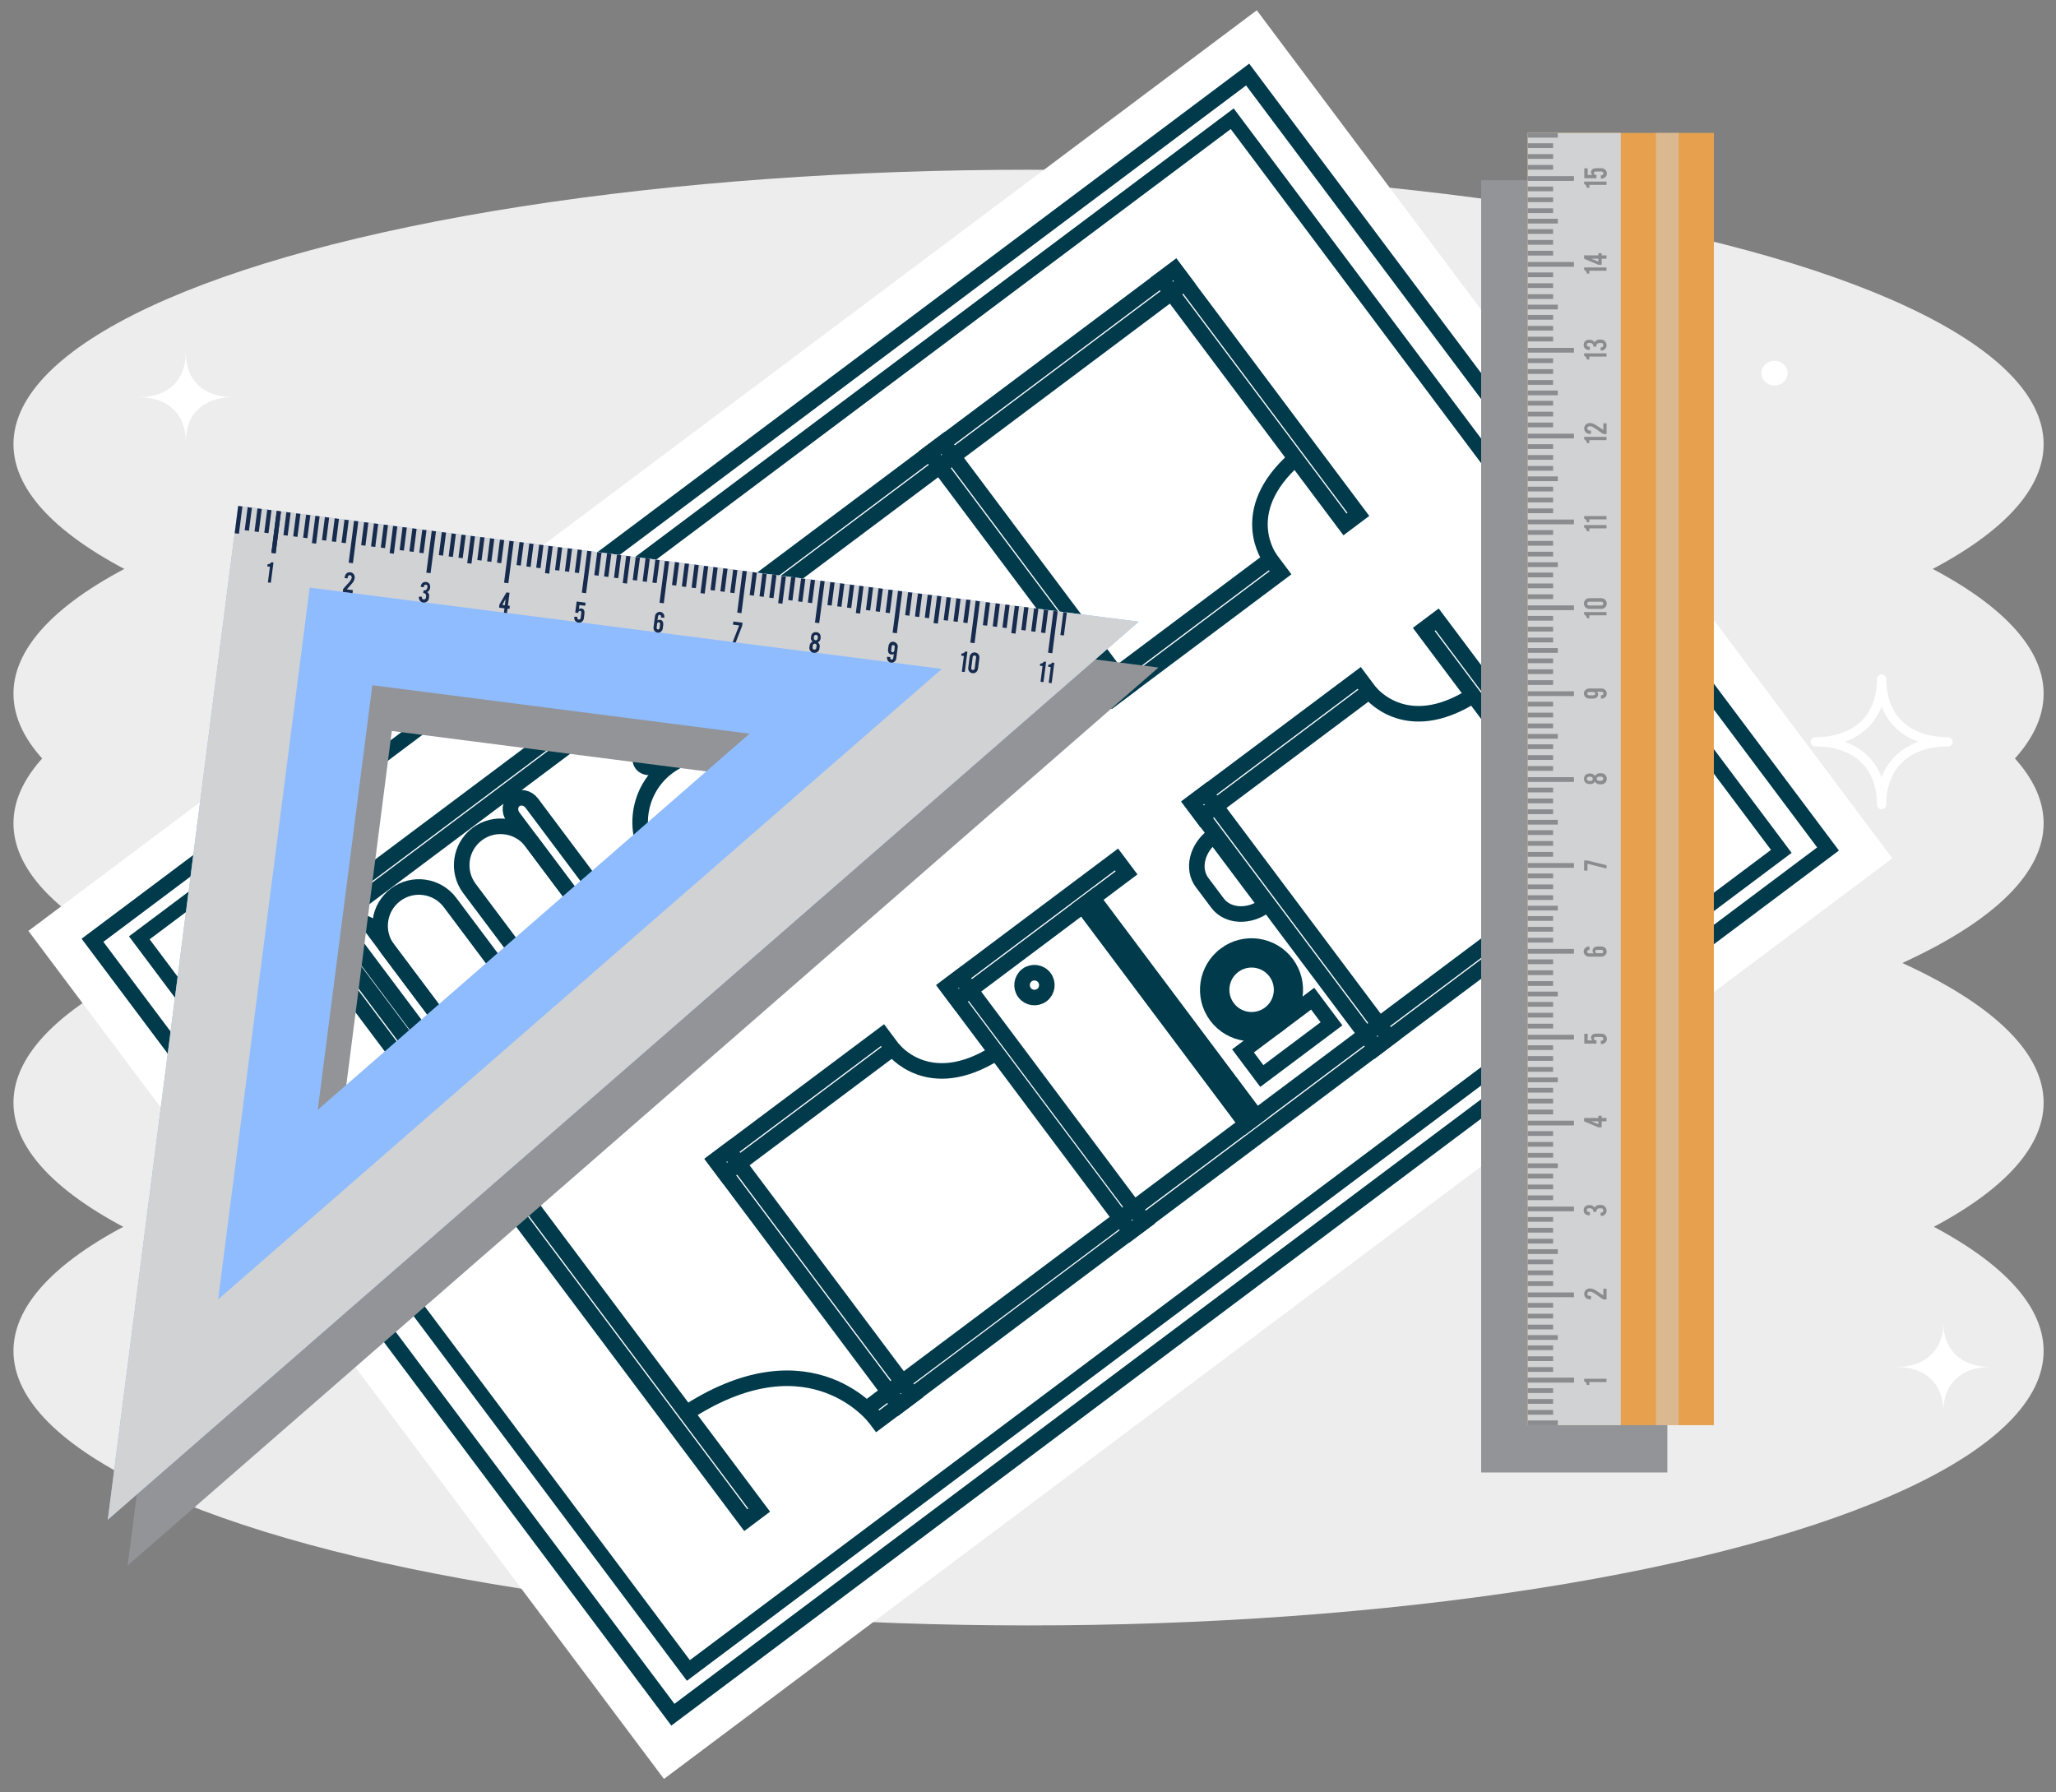 <?xml version="1.0" encoding="UTF-8"?><svg xmlns="http://www.w3.org/2000/svg" width="226" height="197" xmlns:xlink="http://www.w3.org/1999/xlink" viewBox="0 0 226 197"><rect x="0" y="0" width="226" height="197" fill="#808080" stroke="none"/><defs><radialGradient id="bu" cx="8278.85" cy="-9744.21" fx="8278.85" fy="-9744.21" r="17.85" gradientTransform="translate(-10095.09 -8166.42) rotate(90) scale(1 1.06)" gradientUnits="userSpaceOnUse"><stop offset=".4" stop-color="#f9fff2" stop-opacity=".5"/><stop offset=".93" stop-color="#fff" stop-opacity=".1"/></radialGradient><radialGradient id="bv" cx="8224.9" cy="-9754.93" fx="8224.9" fy="-9754.93" r="3.88" xlink:href="#bu"/><radialGradient id="bw" cx="8226.99" cy="-9649.69" fx="8226.99" fy="-9649.69" r="3.88" xlink:href="#bu"/><radialGradient id="bx" cx="8293.99" cy="-9751.2" fx="8293.99" fy="-9751.2" r="5.58" xlink:href="#bu"/><radialGradient id="by" cx="8236.23" cy="-9637.01" fx="8236.23" fy="-9637.01" r="5.58" xlink:href="#bu"/></defs><g style="isolation:isolate;"><g id="bt"><ellipse cx="113.06" cy="148.5" rx="111.58" ry="30.17" style="fill:#ededed;"/><ellipse cx="113.06" cy="121.21" rx="111.58" ry="30.17" style="fill:#ededed;"/><ellipse cx="113.06" cy="90.5" rx="111.58" ry="30.17" style="fill:#ededed;"/><ellipse cx="113.06" cy="76.25" rx="111.58" ry="30.17" style="fill:#ededed;"/><ellipse cx="113.06" cy="48.83" rx="111.58" ry="30.17" style="fill:#ededed;"/><ellipse cx="187.99" cy="112.43" rx="18.84" ry="17.85" style="fill:url(#bu); opacity:.07;"/><ellipse cx="199.3" cy="58.48" rx="4.09" ry="3.88" style="fill:url(#bv); opacity:.14;"/><ellipse cx="88.25" cy="60.57" rx="4.09" ry="3.88" style="fill:url(#bw); opacity:.14;"/><ellipse cx="195.37" cy="127.57" rx="5.89" ry="5.58" style="fill:url(#bx); opacity:.14;"/><ellipse cx="74.86" cy="69.8" rx="5.89" ry="5.58" style="fill:url(#by); opacity:.14;"/><path d="m206.83,88.44c0-4.28-2.77-6.9-7.29-6.9,4.53,0,7.29-2.62,7.29-6.9,0,4.28,2.77,6.9,7.3,6.9-4.53,0-7.3,2.62-7.3,6.9Z" style="fill:none; stroke:#fff; stroke-linecap:round; stroke-linejoin:round; stroke-width:1.02px;"/><path d="m213.62,155.15c0-3.03-1.96-4.89-5.17-4.89,3.21,0,5.17-1.85,5.17-4.89,0,3.03,1.96,4.89,5.17,4.89-3.21,0-5.17,1.85-5.17,4.89Z" style="fill:#fff;"/><path d="m20.42,48.55c0-3.03-1.96-4.89-5.17-4.89,3.21,0,5.17-1.85,5.17-4.89,0,3.03,1.96,4.89,5.17,4.89-3.21,0-5.17,1.85-5.17,4.89Z" style="fill:#fff;"/><path d="m29.89,71.49c-.93,0-1.69-.71-1.69-1.6s.76-1.6,1.69-1.6,1.69.71,1.69,1.6-.76,1.6-1.69,1.6Z" style="fill:#fff;"/><path d="m195.06,42.38c-.79,0-1.44-.61-1.44-1.36s.64-1.36,1.44-1.36,1.44.61,1.44,1.36-.64,1.36-1.44,1.36Z" style="fill:#fff;"/><rect x="21.19" y="40.11" width="168.74" height="116.49" transform="translate(-37.89 82.94) rotate(-36.85)" style="fill:#fff;"/><rect x="88.54" y="123.63" width="1.84" height="33.66" transform="translate(-66.36 81.7) rotate(-36.84)" style="fill:none; stroke:#003a4b; stroke-miterlimit:10; stroke-width:1.71px;"/><rect x="114.01" y="104.55" width="1.83" height="33.66" transform="translate(-49.82 93.13) rotate(-36.83)" style="fill:none; stroke:#003a4b; stroke-miterlimit:10; stroke-width:1.71px;"/><rect x="94.91" y="142.74" width="33.66" height="1.83" transform="translate(-63.83 95.71) rotate(-36.85)" style="fill:none; stroke:#003a4b; stroke-miterlimit:10; stroke-width:1.71px;"/><rect x="76.89" y="120.47" width="22.96" height="1.84" transform="translate(-55.13 77.21) rotate(-36.83)" style="fill:none; stroke:#003a4b; stroke-miterlimit:10; stroke-width:1.71px;"/><path d="m98.11,115.24s3.89,5.26,11.42.46" style="fill:none; stroke:#003a4b; stroke-miterlimit:10; stroke-width:1.71px;"/><rect x="86.64" y="64.96" width="1.84" height="33.66" transform="translate(-31.56 68.85) rotate(-36.85)" style="fill:none; stroke:#003a4b; stroke-miterlimit:10; stroke-width:1.71px;"/><rect x="112.1" y="45.87" width="1.84" height="33.66" transform="translate(-15.03 80.27) rotate(-36.83)" style="fill:none; stroke:#003a4b; stroke-miterlimit:10; stroke-width:1.71px;"/><rect x="73.92" y="58.59" width="33.66" height="1.84" transform="translate(-17.56 66.3) rotate(-36.84)" style="fill:none; stroke:#003a4b; stroke-miterlimit:10; stroke-width:1.71px;"/><rect x="94.07" y="87.27" width="22.96" height="1.84" transform="translate(-31.8 80.91) rotate(-36.85)" style="fill:none; stroke:#003a4b; stroke-miterlimit:10; stroke-width:1.71px;"/><path d="m114.19,80.57s-3.95-5.21,2.76-11.09" style="fill:none; stroke:#003a4b; stroke-miterlimit:10; stroke-width:1.71px;"/><rect x="137.57" y="26.79" width="1.84" height="33.66" transform="translate(1.5 91.75) rotate(-36.84)" style="fill:none; stroke:#003a4b; stroke-miterlimit:10; stroke-width:1.71px;"/><rect x="99.39" y="39.51" width="33.66" height="1.84" transform="translate(-1.03 77.78) rotate(-36.85)" style="fill:none; stroke:#003a4b; stroke-miterlimit:10; stroke-width:1.71px;"/><rect x="119.54" y="68.19" width="22.96" height="1.84" transform="translate(-15.27 92.38) rotate(-36.85)" style="fill:none; stroke:#003a4b; stroke-miterlimit:10; stroke-width:1.71px;"/><path d="m139.65,61.48s-3.95-5.21,2.76-11.09" style="fill:none; stroke:#003a4b; stroke-miterlimit:10; stroke-width:1.71px;"/><rect x="140.95" y="84.36" width="1.84" height="33.66" transform="translate(-32.34 105.29) rotate(-36.85)" style="fill:none; stroke:#003a4b; stroke-miterlimit:10; stroke-width:1.71px;"/><rect x="166.41" y="65.28" width="1.84" height="33.66" transform="translate(-15.81 116.75) rotate(-36.85)" style="fill:none; stroke:#003a4b; stroke-miterlimit:10; stroke-width:1.71px;"/><rect x="147.31" y="103.47" width="33.66" height="1.84" transform="translate(-29.81 119.28) rotate(-36.85)" style="fill:none; stroke:#003a4b; stroke-miterlimit:10; stroke-width:1.71px;"/><rect x="129.29" y="81.21" width="22.96" height="1.84" transform="translate(-21.13 100.81) rotate(-36.84)" style="fill:none; stroke:#003a4b; stroke-miterlimit:10; stroke-width:1.71px;"/><path d="m150.51,75.98s3.89,5.26,11.42.46" style="fill:none; stroke:#003a4b; stroke-miterlimit:10; stroke-width:1.71px;"/><rect x="122.03" y="123.1" width="31.82" height="1.84" transform="translate(-46.82 107.49) rotate(-36.85)" style="fill:none; stroke:#003a4b; stroke-miterlimit:10; stroke-width:1.71px;"/><rect x="102.33" y="101.29" width="23.28" height="1.84" transform="translate(-38.53 88.78) rotate(-36.86)" style="fill:none; stroke:#003a4b; stroke-miterlimit:10; stroke-width:1.71px;"/><rect x="136.71" y="112.3" width="9.57" height="3.45" transform="translate(-40.11 107.61) rotate(-36.84)" style="fill:none; stroke:#003a4b; stroke-miterlimit:10; stroke-width:1.71px;"/><path d="m134.69,104.95c2.12-1.59,5.14-1.16,6.73.97,1.59,2.13,1.16,5.14-.96,6.73-2.13,1.59-5.14,1.16-6.74-.96-1.59-2.13-1.16-5.14.97-6.73Z" style="fill:none; stroke:#003a4b; stroke-miterlimit:10; stroke-width:1.71px;"/><path d="m135.6,106.16c1.46-1.09,3.52-.8,4.62.66,1.09,1.46.8,3.52-.66,4.62-1.46,1.09-3.53.8-4.62-.66-1.09-1.46-.8-3.53.66-4.62Z" style="fill:none; stroke:#003a4b; stroke-miterlimit:10; stroke-width:1.71px;"/><rect x="127.87" y="96.18" width="1.37" height="29.99" transform="translate(-40.99 99.29) rotate(-36.85)" style="fill:none; stroke:#003a4b; stroke-miterlimit:10; stroke-width:1.71px;"/><path d="m112.89,107.19c.6-.45,1.46-.33,1.91.28.45.6.33,1.46-.27,1.91-.61.45-1.46.33-1.91-.27-.45-.6-.33-1.46.27-1.92Z" style="fill:none; stroke:#003a4b; stroke-miterlimit:10; stroke-width:1.71px;"/><path d="m133.42,91.84s-.04.03-.06.04c-1.79,1.34-2.34,3.63-1.23,5.12l1.71,2.28c1.11,1.48,3.47,1.6,5.26.26.02-.01.04-.03.06-.04l-5.73-7.65Z" style="fill:none; stroke:#003a4b; stroke-miterlimit:10; stroke-width:1.71px;"/><rect x="57.3" y="93.02" width="1.84" height="81.69" transform="translate(-68.65 61.66) rotate(-36.85)" style="fill:none; stroke:#003a4b; stroke-miterlimit:10; stroke-width:1.71px;"/><rect x="27.9" y="84.59" width="56.54" height="1.84" transform="translate(-40.05 50.74) rotate(-36.83)" style="fill:none; stroke:#003a4b; stroke-miterlimit:10; stroke-width:1.71px;"/><rect x="95.45" y="153.15" width="4.77" height="1.84" transform="translate(-72.86 89.46) rotate(-36.85)" style="fill:none; stroke:#003a4b; stroke-miterlimit:10; stroke-width:1.71px;"/><path d="m73.4,84.31c3.35-2.51,8.1-1.83,10.61,1.52,2.51,3.35,1.83,8.1-1.52,10.61-3.35,2.51-8.1,1.83-10.61-1.52-2.51-3.35-1.83-8.1,1.52-10.61Z" style="fill:none; stroke:#003a4b; stroke-miterlimit:10; stroke-width:1.71px;"/><path d="m68.59,94.23c.58-.43,1.6-.04,2.29.88.69.92.78,2.02.2,2.45-.58.43-1.61.04-2.3-.88-.69-.92-.78-2.02-.2-2.45Z" style="fill:none; stroke:#003a4b; stroke-miterlimit:10; stroke-width:1.71px;"/><path d="m83.86,82.78c.58-.43,1.6-.04,2.29.88.69.92.78,2.02.2,2.45-.58.43-1.61.04-2.3-.88-.69-.92-.78-2.02-.2-2.45Z" style="fill:none; stroke:#003a4b; stroke-miterlimit:10; stroke-width:1.71px;"/><path d="m85.53,97.03c.43.58.04,1.61-.88,2.3-.92.69-2.02.78-2.45.2-.43-.58-.04-1.61.88-2.3.92-.69,2.02-.78,2.45-.2Z" style="fill:none; stroke:#003a4b; stroke-miterlimit:10; stroke-width:1.71px;"/><path d="m73.88,81.48c.43.58.04,1.61-.88,2.3-.92.69-2.02.78-2.45.2-.43-.58-.04-1.6.88-2.3.92-.69,2.02-.78,2.45-.2Z" style="fill:none; stroke:#003a4b; stroke-miterlimit:10; stroke-width:1.71px;"/><path d="m43.49,98.35c1.89-1.41,4.56-1.03,5.98.86l8.14,10.86c1.41,1.89,1.03,4.57-.86,5.98h0c-1.89,1.42-4.57,1.03-5.98-.86l-8.14-10.86c-1.41-1.89-1.03-4.56.86-5.98h0Z" style="fill:none; stroke:#003a4b; stroke-miterlimit:10; stroke-width:1.71px;"/><path d="m39.05,101.68c.57-.42,1.4-.27,1.87.35l11.9,15.87c.46.62.38,1.47-.18,1.89h0c-.57.42-1.4.26-1.87-.36l-11.9-15.87c-.46-.62-.38-1.47.18-1.89h0Z" style="fill:none; stroke:#003a4b; stroke-miterlimit:10; stroke-width:1.71px;"/><path d="m65.72,109.38c-1.89,1.42-4.56,1.03-5.98-.86l-8.14-10.86c-1.41-1.89-1.03-4.56.86-5.98h0c1.89-1.41,4.57-1.03,5.98.86l8.14,10.86c1.41,1.89,1.03,4.57-.86,5.98h0Z" style="fill:none; stroke:#003a4b; stroke-miterlimit:10; stroke-width:1.71px;"/><path d="m70.16,106.05c-.57.42-1.4.26-1.86-.36l-11.89-15.87c-.47-.62-.38-1.47.18-1.89h0c.57-.42,1.4-.27,1.87.36l11.89,15.87c.46.62.38,1.47-.18,1.89h0Z" style="fill:none; stroke:#003a4b; stroke-miterlimit:10; stroke-width:1.71px;"/><path d="m96.26,155.95s-6.98-9.43-20.5-.83" style="fill:none; stroke:#003a4b; stroke-miterlimit:10; stroke-width:1.71px;"/><rect x="26.21" y="45.16" width="158.68" height="106.38" transform="translate(-37.89 82.94) rotate(-36.85)" style="fill:none; stroke:#003a4b; stroke-miterlimit:10; stroke-width:1.71px;"/><rect x="30.49" y="48.03" width="150.13" height="100.64" transform="translate(-37.89 82.94) rotate(-36.85)" style="fill:none; stroke:#003a4b; stroke-miterlimit:10; stroke-width:1.62px;"/><path d="m119.42,72.35h0s-.38-.05-.38-.05h0s-.64-.08-.64-.08h0s-.47-.06-.47-.06h0s-.75-.1-.75-.1l-.29-.04h0s-.88-.11-.88-.11l-.2-.03h0s-.61-.08-.61-.08h0s-.39-.05-.39-.05l-.65-.08h0s-.47-.06-.47-.06h0s-1.99-.26-1.99-.26l-.12-.02h0s-.61-.08-.61-.08h0s-.36-.05-.36-.05l-.74-.1h0s-.47-.06-.47-.06h0s-.57-.07-.57-.07h0s-.47-.06-.47-.06l-1.69-.22h0s-.47-.06-.47-.06l-.57-.07h0s-.13-.02-.13-.02l-.9-.12h0s-.41-.05-.41-.05l-.67-.09h0s-.47-.06-.47-.06h0s-.61-.08-.61-.08h0s-.47-.06-.47-.06l-.64-.08h0s-.47-.06-.47-.06h0s-.57-.07-.57-.07h0s-.47-.06-.47-.06l-1.69-.22h0s-.47-.06-.47-.06h0s-.74-.09-.74-.09l-.3-.04h0s-1.88-.24-1.88-.24l-.23-.03h0s-.62-.08-.62-.08l-.47-.06h0s-.64-.08-.64-.08h0s-.47-.06-.47-.06h0s-.57-.07-.57-.07l-.47-.06h0s-1.69-.22-1.69-.22h0s-.3-.04-.3-.04l-.74-.1-.2-.03-.83-.11h0s-.17-.02-.17-.02l-1.99-.26-.47-.06h0s-.64-.08-.64-.08h0s-.47-.06-.47-.06h0s-.57-.07-.57-.07l-.47-.06h0s-.81-.1-.81-.1l-.27-.03h0s-.66-.09-.66-.09l-.42-.05h0s-.57-.07-.57-.07l-.47-.06h0s-.56-.07-.56-.07h0s-.15-.02-.15-.02l-1.2-.15-.2-.03h0s-1.72-.22-1.72-.22h0s-.25-.03-.25-.03l-.79-.1h0s-.47-.06-.47-.06l-.8-.1-.28-.04h0s-.78-.1-.78-.1l-.3-.04h0s-.57-.07-.57-.07h0s-.47-.06-.47-.06h0s-.56-.07-.56-.07h0s-.47-.06-.47-.06h0s-.61-.08-.61-.08h0s-.47-.06-.47-.06h0s-.65-.08-.65-.08l-.43-.06h0s-.68-.09-.68-.09l-.42-.06h0s-.99-.13-.99-.13h-.05s-1.69-.22-1.69-.22l-.47-.06h0s-.57-.07-.57-.07h0s-.47-.06-.47-.06h0s-.56-.07-.56-.07h0s-.47-.06-.47-.06h0s-.61-.08-.61-.08h0s-.47-.06-.47-.06h0s-.86-.11-.86-.11l-.22-.03-.99-.13-.12-.02-.57-.07-.47-.06h0s-.61-.08-.61-.08h0s-.47-.06-.47-.06h0s-.61-.08-.61-.08l-.26-.03-.78-.1h-.07s-1.25-.17-1.25-.17l-.17-.02h0s-1.69-.22-1.69-.22h0s-.47-.06-.47-.06h0s-.98-.13-.98-.13l-.13-.02h0s-.81-.1-.81-.1l-.23-.03h0s-.61-.08-.61-.08h0s-.47-.06-.47-.06h0s-.61-.08-.61-.08h0s-.47-.06-.47-.06h0s-.57-.07-.57-.07h0s-.47-.06-.47-.06h0s-1.7-.22-1.7-.22l-.41-.05h0s-.61-.08-.61-.08l-.47-.06h0s-.64-.08-.64-.08h0s-.47-.06-.47-.06l-.57-.07h0s-.47-.06-.47-.06h0s-.61-.08-.61-.08h0s-.43-.05-.43-.05l-.65-.08h0s-.47-.06-.47-.06h0s-1.75-.22-1.75-.22l-.33-.04h0s-.61-.08-.61-.08h0s-.47-.06-.47-.06l-.94-.12-.14-.02h0s-1.05-.13-1.05-.13h0s-.83-.11-.83-.11l-.21-.03h0s-.76-.1-.76-.1l-.32-.04h0s-.61-.08-.61-.08h0s-.31-.04-.31-.04l-.73-.09h0s-.47-.06-.47-.06l-14.33,111.44,113.31-98.71-7.88-1.01Zm-82.35,54.67l6-46.67,41.46,5.33-47.46,41.34Z" style="fill:#929497; mix-blend-mode:multiply;"/><polygon points="179.41 19.81 176.91 19.81 173.04 19.81 166.13 19.81 162.81 19.81 162.81 20.33 162.81 20.95 162.81 21.47 162.81 22.14 162.81 22.66 162.81 23.34 162.81 23.85 162.81 24.56 162.81 25.08 162.81 25.71 162.81 26.23 162.81 26.9 162.81 27.42 162.81 28.1 162.81 28.62 162.81 29.25 162.81 29.77 162.81 30.39 162.81 30.91 162.81 31.58 162.81 32.1 162.81 32.78 162.81 33.29 162.81 34 162.81 34.52 162.81 35.15 162.81 35.67 162.81 36.34 162.81 36.86 162.81 37.54 162.81 38.06 162.81 38.69 162.81 39.21 162.81 39.83 162.81 40.35 162.81 41.02 162.81 41.54 162.81 42.21 162.81 42.73 162.81 43.44 162.81 43.96 162.81 44.59 162.81 45.11 162.81 45.78 162.81 46.3 162.81 46.98 162.81 47.5 162.81 48.13 162.81 48.65 162.81 49.26 162.81 49.78 162.81 50.46 162.81 50.98 162.81 51.65 162.81 52.17 162.81 52.88 162.81 53.4 162.81 54.03 162.81 54.55 162.81 55.22 162.81 55.74 162.81 56.42 162.81 56.94 162.81 57.57 162.81 58.09 162.81 58.71 162.81 59.22 162.81 59.9 162.81 60.42 162.81 61.09 162.81 61.61 162.81 62.32 162.81 62.83 162.81 63.47 162.81 63.99 162.81 64.66 162.81 65.18 162.81 65.86 162.81 66.37 162.81 67.01 162.81 67.52 162.81 68.14 162.81 68.66 162.81 69.34 162.81 69.86 162.81 70.53 162.81 71.05 162.81 71.76 162.81 72.27 162.81 72.91 162.81 73.42 162.81 74.1 162.81 74.62 162.81 75.29 162.81 75.81 162.81 76.45 162.81 76.96 162.81 77.58 162.81 78.1 162.81 78.78 162.81 79.29 162.81 79.97 162.81 80.49 162.81 81.19 162.81 81.71 162.81 82.35 162.81 82.86 162.81 83.54 162.81 84.06 162.81 84.74 162.81 85.25 162.81 85.89 162.81 86.4 162.81 87.02 162.81 87.54 162.81 88.22 162.81 88.73 162.81 89.41 162.81 89.93 162.81 90.63 162.81 91.15 162.81 91.78 162.81 92.3 162.81 92.98 162.81 93.5 162.81 94.17 162.81 94.69 162.81 95.33 162.81 95.84 162.81 96.46 162.81 96.98 162.81 97.65 162.81 98.17 162.81 98.85 162.81 99.37 162.81 100.07 162.81 100.59 162.81 101.22 162.81 101.74 162.81 102.42 162.81 102.94 162.81 103.61 162.81 104.13 162.81 104.76 162.81 105.28 162.81 105.9 162.81 106.42 162.81 107.09 162.81 107.61 162.81 108.29 162.81 108.81 162.81 109.51 162.81 110.03 162.81 110.66 162.81 111.18 162.81 111.86 162.81 112.38 162.81 113.05 162.81 113.57 162.81 114.2 162.81 114.72 162.81 115.34 162.81 115.86 162.81 116.53 162.81 117.05 162.81 117.73 162.81 118.25 162.81 118.95 162.81 119.47 162.81 120.1 162.81 120.62 162.81 121.3 162.81 121.81 162.81 122.49 162.81 123.01 162.81 123.64 162.81 124.16 162.81 124.78 162.81 125.3 162.81 125.97 162.81 126.49 162.81 127.17 162.81 127.68 162.81 128.39 162.81 128.91 162.81 129.54 162.81 130.06 162.81 130.74 162.81 131.25 162.81 131.93 162.81 132.45 162.81 133.08 162.81 133.6 162.81 134.22 162.81 134.73 162.81 135.41 162.81 135.93 162.81 136.61 162.81 137.12 162.81 137.83 162.81 138.35 162.81 138.98 162.81 139.5 162.81 140.17 162.81 140.69 162.81 141.37 162.81 141.89 162.81 142.52 162.81 143.04 162.81 143.66 162.81 144.18 162.81 144.85 162.81 145.37 162.81 146.04 162.81 146.56 162.81 147.27 162.81 147.79 162.81 148.42 162.81 148.94 162.81 149.61 162.81 150.13 162.81 150.81 162.81 151.33 162.81 151.96 162.81 152.48 162.81 153.1 162.81 153.61 162.81 154.29 162.81 154.81 162.81 155.48 162.81 156 162.81 156.65 162.81 157.17 162.81 157.8 162.81 158.32 162.81 159 162.81 159.51 162.81 160.19 162.81 160.71 162.81 161.34 162.81 161.86 166.13 161.86 173.04 161.86 176.91 161.86 179.41 161.86 183.28 161.86 183.28 19.81 179.41 19.81" style="fill:#929497; mix-blend-mode:multiply;"/><path d="m125.16,68.34l-98.98-12.73-14.33,111.44,113.31-98.71Zm-42.77,12.31l-47.46,41.34,6-46.67,41.46,5.33Z" style="fill:#8fbcff;"/><path d="m125.16,68.34l-98.98-12.73-14.33,111.44,113.31-98.71Zm-21.63,5.19L23.98,142.83l10.06-78.24,69.49,8.94Z" style="fill:#d0d2d3; mix-blend-mode:multiply;"/><g style="mix-blend-mode:multiply;"><rect x="33.2" y="58" width="3.02" height=".47" transform="translate(-27.46 85.27) rotate(-82.71)" style="fill:#172b4f;"/><rect x="28.04" y="58.25" width="4.64" height=".47" transform="translate(-31.49 81.23) rotate(-82.75)" style="fill:#172b4f;"/><rect x="36.54" y="59.34" width="4.64" height=".47" transform="translate(-25.19 90.52) rotate(-82.67)" style="fill:#172b4f;"/><rect x="30.28" y="57.35" width="2.55" height=".47" transform="translate(-29.58 81.56) rotate(-82.69)" style="fill:#172b4f;"/><rect x="31.36" y="57.49" width="2.55" height=".47" transform="translate(-28.82 82.65) rotate(-82.6)" style="fill:#172b4f;"/><rect x="32.44" y="57.63" width="2.55" height=".47" transform="translate(-27.99 83.89) rotate(-82.64)" style="fill:#172b4f;"/><rect x="34.51" y="57.9" width="2.55" height=".47" transform="translate(-26.44 86.21) rotate(-82.67)" style="fill:#172b4f;"/><polygon points="36.94 59.57 36.47 59.51 36.79 56.98 37.26 57.04 36.94 59.57" style="fill:#172b4f;"/><rect x="36.67" y="58.17" width="2.55" height=".47" transform="translate(-24.82 88.62) rotate(-82.69)" style="fill:#172b4f;"/><rect x="24.71" y="56.91" width="3.02" height=".47" transform="translate(-33.79 75.89) rotate(-82.7)" style="fill:#172b4f;"/><rect x="28.04" y="58.25" width="4.64" height=".47" transform="translate(-31.49 81.23) rotate(-82.75)" style="fill:#172b4f;"/><rect x="26.02" y="56.81" width="2.55" height=".47" transform="translate(-32.78 76.8) rotate(-82.63)" style="fill:#172b4f;"/><polygon points="28.45 58.48 27.98 58.42 28.3 55.89 28.77 55.95 28.45 58.48" style="fill:#172b4f;"/><rect x="28.18" y="57.08" width="2.55" height=".47" transform="translate(-31.15 79.24) rotate(-82.69)" style="fill:#172b4f;"/><rect x="41.74" y="59.1" width="3.02" height=".47" transform="translate(-21.08 94.73) rotate(-82.73)" style="fill:#172b4f;"/><rect x="45.08" y="60.44" width="4.64" height=".47" transform="translate(-18.86 99.9) rotate(-82.63)" style="fill:#172b4f;"/><rect x="38.82" y="58.45" width="2.55" height=".47" transform="translate(-23.23 90.96) rotate(-82.66)" style="fill:#172b4f;"/><rect x="39.9" y="58.59" width="2.55" height=".47" transform="translate(-22.43 92.14) rotate(-82.65)" style="fill:#172b4f;"/><rect x="40.98" y="58.73" width="2.55" height=".47" transform="translate(-21.65 93.29) rotate(-82.62)" style="fill:#172b4f;"/><rect x="43.05" y="58.99" width="2.55" height=".47" transform="translate(-20.01 95.75) rotate(-82.77)" style="fill:#172b4f;"/><rect x="44.13" y="59.13" width="2.55" height=".47" transform="translate(-19.28 96.82) rotate(-82.66)" style="fill:#172b4f;"/><rect x="45.21" y="59.27" width="2.55" height=".47" transform="translate(-18.47 98.02) rotate(-82.66)" style="fill:#172b4f;"/><rect x="50.28" y="60.19" width="3.02" height=".47" transform="translate(-14.8 104.02) rotate(-82.61)" style="fill:#172b4f;"/><polygon points="55.88 64.11 55.41 64.05 56 59.45 56.47 59.51 55.88 64.11" style="fill:#172b4f;"/><rect x="47.36" y="59.55" width="2.55" height=".47" transform="translate(-16.89 100.36) rotate(-82.64)" style="fill:#172b4f;"/><rect x="48.44" y="59.69" width="2.55" height=".47" transform="translate(-16.08 101.57) rotate(-82.65)" style="fill:#172b4f;"/><rect x="49.52" y="59.83" width="2.55" height=".47" transform="translate(-15.32 102.69) rotate(-82.59)" style="fill:#172b4f;"/><rect x="51.59" y="60.09" width="2.55" height=".47" transform="translate(-13.77 104.98) rotate(-82.6)" style="fill:#172b4f;"/><rect x="52.67" y="60.23" width="2.55" height=".47" transform="translate(-12.85 106.35) rotate(-82.75)" style="fill:#172b4f;"/><rect x="53.75" y="60.37" width="2.55" height=".47" transform="translate(-12.08 107.49) rotate(-82.7)" style="fill:#172b4f;"/><rect x="58.83" y="61.29" width="3.02" height=".47" transform="translate(-8.38 113.54) rotate(-82.68)" style="fill:#172b4f;"/><rect x="62.16" y="62.64" width="4.64" height=".47" transform="translate(-6.13 118.77) rotate(-82.64)" style="fill:#172b4f;"/><rect x="55.9" y="60.65" width="2.55" height=".47" transform="translate(-10.55 109.76) rotate(-82.62)" style="fill:#172b4f;"/><rect x="56.98" y="60.79" width="2.55" height=".47" transform="translate(-9.67 111.07) rotate(-82.71)" style="fill:#172b4f;"/><polygon points="59.41 62.46 58.94 62.4 59.27 59.87 59.74 59.93 59.41 62.46" style="fill:#172b4f;"/><rect x="60.13" y="61.19" width="2.55" height=".47" transform="translate(-7.15 114.76) rotate(-82.89)" style="fill:#172b4f;"/><rect x="61.22" y="61.33" width="2.55" height=".47" transform="translate(-6.51 115.74) rotate(-82.71)" style="fill:#172b4f;"/><rect x="62.3" y="61.47" width="2.55" height=".47" transform="translate(-5.71 116.92) rotate(-82.7)" style="fill:#172b4f;"/><rect x="67.37" y="62.39" width="3.02" height=".47" transform="translate(-1.93 123.06) rotate(-82.76)" style="fill:#172b4f;"/><rect x="70.7" y="63.74" width="4.64" height=".47" transform="translate(.28 128.27) rotate(-82.69)" style="fill:#172b4f;"/><rect x="64.44" y="61.75" width="2.55" height=".47" transform="translate(-4.13 119.27) rotate(-82.68)" style="fill:#172b4f;"/><polygon points="66.87 63.42 66.4 63.36 66.73 60.83 67.2 60.89 66.87 63.42" style="fill:#172b4f;"/><rect x="66.61" y="62.03" width="2.55" height=".47" transform="translate(-2.54 121.64) rotate(-82.66)" style="fill:#172b4f;"/><polygon points="70.02 63.82 69.55 63.76 69.88 61.23 70.35 61.29 70.02 63.82" style="fill:#172b4f;"/><polygon points="71.1 63.96 70.64 63.9 70.96 61.37 71.43 61.43 71.1 63.96" style="fill:#172b4f;"/><rect x="70.84" y="62.57" width="2.55" height=".47" transform="translate(.55 126.24) rotate(-82.61)" style="fill:#172b4f;"/><rect x="75.91" y="63.49" width="3.02" height=".47" transform="translate(4.33 132.37) rotate(-82.66)" style="fill:#172b4f;"/><rect x="79.25" y="64.84" width="4.64" height=".47" transform="translate(6.65 137.71) rotate(-82.7)" style="fill:#172b4f;"/><rect x="72.99" y="62.85" width="2.55" height=".47" transform="translate(2.15 128.61) rotate(-82.61)" style="fill:#172b4f;"/><polygon points="75.41 64.52 74.95 64.46 75.27 61.93 75.74 61.99 75.41 64.52" style="fill:#172b4f;"/><rect x="75.15" y="63.12" width="2.55" height=".47" transform="translate(3.9 131.15) rotate(-82.73)" style="fill:#172b4f;"/><polygon points="78.57 64.92 78.1 64.86 78.42 62.33 78.89 62.39 78.57 64.92" style="fill:#172b4f;"/><rect x="78.3" y="63.53" width="2.55" height=".47" transform="translate(6.22 134.59) rotate(-82.7)" style="fill:#172b4f;"/><rect x="79.38" y="63.67" width="2.55" height=".47" transform="translate(6.95 135.71) rotate(-82.64)" style="fill:#172b4f;"/><rect x="84.45" y="64.59" width="3.02" height=".47" transform="translate(10.7 141.82) rotate(-82.67)" style="fill:#172b4f;"/><rect x="87.79" y="65.94" width="4.64" height=".47" transform="translate(12.83 146.95) rotate(-82.56)" style="fill:#172b4f;"/><rect x="81.53" y="63.94" width="2.55" height=".47" transform="translate(8.61 138.15) rotate(-82.69)" style="fill:#172b4f;"/><rect x="82.61" y="64.08" width="2.55" height=".47" transform="translate(9.44 139.36) rotate(-82.71)" style="fill:#172b4f;"/><rect x="83.69" y="64.22" width="2.55" height=".47" transform="translate(10.12 140.44) rotate(-82.62)" style="fill:#172b4f;"/><rect x="85.76" y="64.49" width="2.55" height=".47" transform="translate(11.79 142.84) rotate(-82.71)" style="fill:#172b4f;"/><rect x="86.84" y="64.63" width="2.55" height=".47" transform="translate(12.55 143.99) rotate(-82.67)" style="fill:#172b4f;"/><rect x="87.92" y="64.77" width="2.55" height=".47" transform="translate(13.37 145.2) rotate(-82.69)" style="fill:#172b4f;"/><rect x="92.99" y="65.69" width="3.02" height=".47" transform="translate(17.16 151.33) rotate(-82.74)" style="fill:#172b4f;"/><rect x="96.33" y="67.03" width="4.64" height=".47" transform="translate(19.27 156.47) rotate(-82.62)" style="fill:#172b4f;"/><polygon points="91.42 66.57 90.95 66.51 91.27 63.98 91.74 64.04 91.42 66.57" style="fill:#172b4f;"/><rect x="91.15" y="65.18" width="2.55" height=".47" transform="translate(15.85 148.83) rotate(-82.74)" style="fill:#172b4f;"/><rect x="92.23" y="65.32" width="2.55" height=".47" transform="translate(16.52 149.9) rotate(-82.65)" style="fill:#172b4f;"/><rect x="94.3" y="65.59" width="2.55" height=".47" transform="translate(18.16 152.27) rotate(-82.71)" style="fill:#172b4f;"/><rect x="95.38" y="65.72" width="2.55" height=".47" transform="translate(18.99 153.49) rotate(-82.73)" style="fill:#172b4f;"/><rect x="96.46" y="65.86" width="2.55" height=".47" transform="translate(19.73 154.62) rotate(-82.68)" style="fill:#172b4f;"/><polygon points="103.09 68.55 102.62 68.49 103.01 65.49 103.48 65.55 103.09 68.55" style="fill:#172b4f;"/><rect x="104.87" y="68.13" width="4.64" height=".47" transform="translate(25.79 166.03) rotate(-82.72)" style="fill:#172b4f;"/><rect x="98.61" y="66.14" width="2.55" height=".47" transform="translate(21.33 157) rotate(-82.68)" style="fill:#172b4f;"/><rect x="99.69" y="66.28" width="2.55" height=".47" transform="translate(22.07 158.14) rotate(-82.64)" style="fill:#172b4f;"/><rect x="100.77" y="66.42" width="2.55" height=".47" transform="translate(22.92 159.37) rotate(-82.67)" style="fill:#172b4f;"/><rect x="102.84" y="66.68" width="2.55" height=".47" transform="translate(24.47 161.66) rotate(-82.67)" style="fill:#172b4f;"/><rect x="103.93" y="66.82" width="2.55" height=".47" transform="translate(25.47 163.02) rotate(-82.79)" style="fill:#172b4f;"/><polygon points="106.35 68.49 105.88 68.43 106.21 65.9 106.68 65.96 106.35 68.49" style="fill:#172b4f;"/><rect x="110.08" y="67.88" width="3.02" height=".47" transform="translate(29.83 170.14) rotate(-82.69)" style="fill:#172b4f;"/><rect x="113.41" y="69.23" width="4.64" height=".47" transform="translate(32.09 175.41) rotate(-82.68)" style="fill:#172b4f;"/><rect x="107.15" y="67.24" width="2.55" height=".47" transform="translate(27.66 166.4) rotate(-82.66)" style="fill:#172b4f;"/><rect x="108.24" y="67.38" width="2.55" height=".47" transform="translate(28.5 167.62) rotate(-82.68)" style="fill:#172b4f;"/><rect x="109.32" y="67.52" width="2.55" height=".47" transform="translate(29.22 168.75) rotate(-82.64)" style="fill:#172b4f;"/><rect x="111.39" y="67.78" width="2.55" height=".47" transform="translate(30.95 171.18) rotate(-82.74)" style="fill:#172b4f;"/><polygon points="113.81 69.45 113.35 69.39 113.67 66.86 114.14 66.92 113.81 69.45" style="fill:#172b4f;"/><polygon points="114.9 69.59 114.43 69.53 114.75 67 115.22 67.06 114.9 69.59" style="fill:#172b4f;"/><rect x="115.65" y="68.37" width="2.55" height=".39" transform="translate(33.88 175.7) rotate(-82.61)" style="fill:#172b4f;"/><path d="m29.45,64.01l.22-1.71-.29-.04.03-.23c.08,0,.16-.02.24-.06.08-.04.14-.1.18-.17l.23.03-.29,2.23-.34-.04Z" style="fill:#172b4f;"/><path d="m37.89,63.47c.03-.21.1-.36.23-.46.11-.09.25-.12.41-.1.15.02.27.09.35.21.09.12.12.26.11.41-.02.15-.07.29-.16.43-.05.07-.15.2-.31.37-.04.05-.11.12-.19.22l-.07.08c-.05.05-.08.1-.11.13-.01.02-.02.03-.02.03l.66.08-.04.33-1.07-.14.04-.31s.03-.05.09-.11c.03-.03.06-.07.09-.1l.1-.12c.06-.06.15-.16.28-.3.12-.13.22-.25.28-.36.05-.09.09-.18.1-.26,0-.07,0-.13-.04-.18-.03-.05-.08-.09-.15-.1-.09-.01-.17.03-.22.14-.02.03-.03.08-.04.13v.09s-.34-.04-.34-.04v-.06Z" style="fill:#172b4f;"/><path d="m46.56,65.88c.15.02.24-.04.26-.18l.02-.13c.03-.23-.08-.36-.32-.39l.04-.29c.13.02.23,0,.3-.07.06-.06.11-.15.12-.26v-.05c.03-.15-.03-.23-.16-.24-.07,0-.13.01-.17.06-.03.04-.05.09-.06.16v.06s-.34-.04-.34-.04v-.05c.03-.16.08-.28.18-.37.11-.1.24-.14.41-.12.16.02.28.09.36.21.07.11.1.23.08.37v.09c-.03.14-.09.25-.18.34-.04.04-.09.07-.14.09.09.07.16.16.2.28.02.06.03.13.01.22l-.02.18c-.02.16-.09.29-.22.38-.12.09-.26.12-.41.1-.15-.02-.27-.09-.36-.2-.09-.12-.13-.25-.11-.39v-.06s.33.02.33.02v.08c0,.06,0,.11.04.14.03.04.07.06.13.07Z" style="fill:#172b4f;"/><path d="m54.9,66.45l.77-1.33.34.04-.18,1.41.21.03-.04.34-.21-.03-.06.48-.34-.04.06-.48-.59-.08.04-.34Zm.59.08l.09-.7-.37.66.28.04Z" style="fill:#172b4f;"/><path d="m63.69,66.49l-.06.48s.09-.07.15-.09c.03,0,.07-.01.11,0,.15.02.25.08.31.2.05.1.06.23.04.39l-.06.48c-.02.17-.09.29-.21.39-.11.09-.24.12-.4.1-.15-.02-.26-.09-.35-.21-.08-.11-.11-.24-.09-.39v-.05s.33.02.33.02v.08c0,.09.02.15.08.19.02.01.04.02.06.02.14.02.22-.05.23-.19l.07-.55c0-.06,0-.12-.05-.17-.02-.02-.05-.04-.09-.04-.06,0-.11,0-.14.05-.03.04-.05.08-.05.12v.06s-.34-.04-.34-.04l.16-1.22.98.13-.04.34-.65-.08Z" style="fill:#172b4f;"/><path d="m72.66,67.86v-.06c.01-.05,0-.1-.02-.14-.02-.04-.06-.06-.12-.07-.05,0-.1,0-.13.04-.03.03-.05.08-.06.13l-.06.44c.09-.06.17-.08.27-.07.15.02.25.08.31.2.05.1.07.23.05.39l-.05.38h0c-.03.14-.09.25-.2.34-.11.08-.23.12-.37.1-.15-.02-.26-.09-.35-.21-.08-.11-.11-.24-.09-.39l.16-1.21c.01-.11.05-.2.12-.28.06-.08.15-.14.25-.17.07-.02.13-.03.21-.02.15.02.26.09.35.21.08.11.11.24.09.39v.05s-.36-.04-.36-.04Zm-.48,1.12c0,.05,0,.1.02.14.03.04.06.07.12.07.05,0,.1,0,.13-.04.03-.03.05-.07.06-.13l.05-.41c0-.06,0-.12-.05-.17-.02-.02-.05-.04-.09-.04-.06,0-.11,0-.14.05-.03.04-.05.08-.05.12l-.05.41Z" style="fill:#172b4f;"/><path d="m81.62,68.45l-.04.34-.71,1.83-.33-.04.71-1.83-.68-.09.04-.34,1.01.13Z" style="fill:#172b4f;"/><path d="m90.08,71.29c-.02.15-.09.27-.21.36-.12.09-.25.13-.4.11h-.03c-.15-.02-.27-.09-.36-.21-.09-.12-.13-.25-.11-.39l.03-.2c.02-.14.08-.25.18-.34.04-.04.09-.07.15-.09-.08-.06-.14-.14-.18-.26-.02-.06-.02-.13-.01-.21l.02-.12c.02-.14.08-.26.17-.34.11-.09.24-.13.4-.11h.03c.16.02.28.09.36.21.07.11.1.23.08.38v.12c-.03.14-.09.25-.18.33-.04.04-.09.06-.13.08.09.07.16.16.2.28.02.06.03.13.01.22l-.03.2Zm-.32-.2c.02-.13,0-.23-.06-.28-.03-.03-.06-.04-.12-.05-.09-.01-.15.02-.2.09-.02.04-.04.1-.05.18v.11c-.02.07,0,.14.03.19.03.04.08.07.13.08.09,0,.16-.03.21-.11.02-.03.03-.06.03-.1v-.11Zm.14-.98c.02-.15-.02-.25-.11-.3-.02-.01-.04-.02-.07-.02-.06,0-.11,0-.15.03-.03.02-.06.05-.08.09-.02.04-.03.09-.03.15,0,.1,0,.17.02.21.03.06.08.1.16.11.08.01.14-.01.19-.07.04-.05.06-.11.07-.2Z" style="fill:#172b4f;"/><path d="m98.24,70.56c.15.02.26.09.35.21.08.11.11.24.09.39l-.16,1.21c-.02.15-.08.27-.19.36-.11.09-.24.13-.38.11-.15-.02-.26-.09-.35-.21-.08-.11-.11-.24-.09-.39v-.05s.35.04.35.04v.06c-.01.05,0,.1.02.14.02.04.06.06.12.07.05,0,.1,0,.13-.04.03-.03.05-.08.06-.13l.06-.45c-.09.06-.18.08-.27.07-.15-.02-.25-.09-.31-.2-.05-.1-.07-.23-.05-.39l.05-.38h0c.02-.1.06-.19.12-.27.06-.08.15-.13.24-.16.06-.02.13-.02.2-.01Zm.11.56c0-.05,0-.1-.03-.14-.02-.04-.06-.06-.12-.07-.05,0-.1,0-.13.04-.03.03-.05.08-.06.13l-.05.41c0,.06,0,.12.05.17.02.02.05.04.09.04.09.01.14-.03.18-.11,0-.03.01-.05.02-.06l.05-.41Z" style="fill:#172b4f;"/><path d="m105.73,73.82l.22-1.71-.29-.04.03-.23c.08,0,.16-.02.24-.06.08-.04.14-.1.18-.17l.23.03-.29,2.23-.34-.04Z" style="fill:#172b4f;"/><path d="m107.49,73.53c-.02.15-.09.27-.2.36-.12.09-.25.13-.39.11-.15-.02-.27-.09-.36-.2-.09-.12-.13-.25-.11-.4l.16-1.21c.02-.15.09-.27.2-.36.12-.09.25-.13.4-.11.15.02.27.09.36.2s.12.25.11.4l-.16,1.21Zm-.19-1.27c0-.05,0-.1-.04-.14-.03-.04-.08-.07-.13-.07-.05,0-.1,0-.14.04-.04.03-.07.08-.07.13l-.16,1.22c0,.05,0,.1.04.14.03.04.08.07.13.07.05,0,.1,0,.14-.04.04-.03.07-.08.07-.13l.16-1.22Z" style="fill:#172b4f;"/><path d="m114.38,74.93l.22-1.71-.29-.04.03-.23c.08,0,.16-.02.24-.06.08-.04.14-.1.18-.17l.23.03-.29,2.23-.34-.04Z" style="fill:#172b4f;"/><path d="m115.28,75.04l.22-1.71-.29-.04.03-.23c.08,0,.16-.02.24-.06.08-.04.14-.1.18-.17l.23.03-.29,2.23-.34-.04Z" style="fill:#172b4f;"/></g><rect x="167.93" y="14.61" width="20.46" height="142.05" style="fill:#e7a14e;"/><rect x="167.93" y="14.61" width="10.23" height="142.05" style="fill:#d0d2d3; mix-blend-mode:multiply;"/><g style="mix-blend-mode:multiply;"><rect x="167.93" y="146.76" width="3.31" height=".52" style="fill:#8a8c8f;"/><rect x="167.93" y="151.45" width="5.08" height=".52" style="fill:#8a8c8f;"/><rect x="167.93" y="142.07" width="5.08" height=".52" style="fill:#8a8c8f;"/><rect x="167.93" y="150.28" width="2.79" height=".52" style="fill:#8a8c8f;"/><rect x="167.93" y="149.09" width="2.79" height=".52" style="fill:#8a8c8f;"/><rect x="167.93" y="147.89" width="2.79" height=".52" style="fill:#8a8c8f;"/><rect x="167.93" y="145.61" width="2.79" height=".52" style="fill:#8a8c8f;"/><rect x="167.93" y="144.41" width="2.79" height=".52" style="fill:#8a8c8f;"/><rect x="167.93" y="143.22" width="2.79" height=".52" style="fill:#8a8c8f;"/><rect x="167.93" y="156.14" width="3.31" height=".52" style="fill:#8a8c8f;"/><rect x="167.93" y="151.45" width="5.08" height=".52" style="fill:#8a8c8f;"/><rect x="167.93" y="154.99" width="2.79" height=".52" style="fill:#8a8c8f;"/><rect x="167.93" y="153.79" width="2.79" height=".52" style="fill:#8a8c8f;"/><rect x="167.93" y="152.6" width="2.79" height=".52" style="fill:#8a8c8f;"/><rect x="167.93" y="137.32" width="3.31" height=".52" style="fill:#8a8c8f;"/><rect x="167.93" y="132.63" width="5.08" height=".52" style="fill:#8a8c8f;"/><rect x="167.93" y="140.84" width="2.79" height=".52" style="fill:#8a8c8f;"/><rect x="167.93" y="139.65" width="2.79" height=".52" style="fill:#8a8c8f;"/><rect x="167.93" y="138.45" width="2.79" height=".52" style="fill:#8a8c8f;"/><rect x="167.93" y="136.17" width="2.79" height=".52" style="fill:#8a8c8f;"/><rect x="167.93" y="134.97" width="2.79" height=".52" style="fill:#8a8c8f;"/><rect x="167.93" y="133.78" width="2.79" height=".52" style="fill:#8a8c8f;"/><rect x="167.93" y="127.88" width="3.31" height=".52" style="fill:#8a8c8f;"/><rect x="167.93" y="123.19" width="5.08" height=".52" style="fill:#8a8c8f;"/><rect x="167.93" y="131.4" width="2.79" height=".52" style="fill:#8a8c8f;"/><rect x="167.93" y="130.21" width="2.79" height=".52" style="fill:#8a8c8f;"/><rect x="167.93" y="129.02" width="2.79" height=".52" style="fill:#8a8c8f;"/><rect x="167.93" y="126.73" width="2.79" height=".52" style="fill:#8a8c8f;"/><rect x="167.93" y="125.53" width="2.79" height=".52" style="fill:#8a8c8f;"/><rect x="167.93" y="124.34" width="2.79" height=".52" style="fill:#8a8c8f;"/><rect x="167.93" y="118.44" width="3.31" height=".52" style="fill:#8a8c8f;"/><rect x="167.93" y="113.75" width="5.08" height=".52" style="fill:#8a8c8f;"/><rect x="167.93" y="121.97" width="2.79" height=".52" style="fill:#8a8c8f;"/><rect x="167.93" y="120.77" width="2.79" height=".52" style="fill:#8a8c8f;"/><rect x="167.93" y="119.58" width="2.79" height=".52" style="fill:#8a8c8f;"/><rect x="167.93" y="117.29" width="2.79" height=".52" style="fill:#8a8c8f;"/><rect x="167.93" y="116.09" width="2.79" height=".52" style="fill:#8a8c8f;"/><rect x="167.93" y="114.9" width="2.79" height=".52" style="fill:#8a8c8f;"/><rect x="167.93" y="109" width="3.31" height=".52" style="fill:#8a8c8f;"/><rect x="167.93" y="104.31" width="5.08" height=".52" style="fill:#8a8c8f;"/><rect x="167.93" y="112.53" width="2.79" height=".52" style="fill:#8a8c8f;"/><rect x="167.93" y="111.33" width="2.79" height=".52" style="fill:#8a8c8f;"/><rect x="167.93" y="110.14" width="2.79" height=".52" style="fill:#8a8c8f;"/><rect x="167.93" y="107.85" width="2.79" height=".52" style="fill:#8a8c8f;"/><rect x="167.93" y="106.66" width="2.79" height=".52" style="fill:#8a8c8f;"/><rect x="167.93" y="105.46" width="2.79" height=".52" style="fill:#8a8c8f;"/><rect x="167.93" y="99.56" width="3.31" height=".52" style="fill:#8a8c8f;"/><rect x="167.93" y="94.87" width="5.08" height=".52" style="fill:#8a8c8f;"/><rect x="167.93" y="103.09" width="2.79" height=".52" style="fill:#8a8c8f;"/><rect x="167.93" y="101.89" width="2.79" height=".52" style="fill:#8a8c8f;"/><rect x="167.93" y="100.7" width="2.79" height=".52" style="fill:#8a8c8f;"/><rect x="167.93" y="98.41" width="2.79" height=".52" style="fill:#8a8c8f;"/><rect x="167.93" y="97.22" width="2.79" height=".52" style="fill:#8a8c8f;"/><rect x="167.93" y="96.02" width="2.79" height=".52" style="fill:#8a8c8f;"/><rect x="167.93" y="90.12" width="3.31" height=".52" style="fill:#8a8c8f;"/><rect x="167.93" y="85.43" width="5.08" height=".52" style="fill:#8a8c8f;"/><rect x="167.93" y="93.65" width="2.79" height=".52" style="fill:#8a8c8f;"/><rect x="167.93" y="92.45" width="2.79" height=".52" style="fill:#8a8c8f;"/><rect x="167.93" y="91.26" width="2.79" height=".52" style="fill:#8a8c8f;"/><rect x="167.93" y="88.97" width="2.79" height=".52" style="fill:#8a8c8f;"/><rect x="167.93" y="87.78" width="2.79" height=".52" style="fill:#8a8c8f;"/><rect x="167.93" y="86.58" width="2.79" height=".52" style="fill:#8a8c8f;"/><rect x="167.93" y="80.68" width="3.31" height=".52" style="fill:#8a8c8f;"/><rect x="167.93" y="75.99" width="5.08" height=".52" style="fill:#8a8c8f;"/><rect x="167.93" y="84.21" width="2.79" height=".52" style="fill:#8a8c8f;"/><rect x="167.93" y="83.01" width="2.79" height=".52" style="fill:#8a8c8f;"/><rect x="167.93" y="81.82" width="2.79" height=".52" style="fill:#8a8c8f;"/><rect x="167.93" y="79.53" width="2.79" height=".52" style="fill:#8a8c8f;"/><rect x="167.93" y="78.34" width="2.79" height=".52" style="fill:#8a8c8f;"/><rect x="167.93" y="77.14" width="2.79" height=".52" style="fill:#8a8c8f;"/><rect x="167.93" y="71.24" width="3.31" height=".52" style="fill:#8a8c8f;"/><rect x="167.93" y="66.55" width="5.08" height=".52" style="fill:#8a8c8f;"/><rect x="167.93" y="74.77" width="2.79" height=".52" style="fill:#8a8c8f;"/><rect x="167.93" y="73.57" width="2.79" height=".52" style="fill:#8a8c8f;"/><rect x="167.93" y="72.38" width="2.79" height=".52" style="fill:#8a8c8f;"/><rect x="167.93" y="70.09" width="2.79" height=".52" style="fill:#8a8c8f;"/><rect x="167.93" y="68.9" width="2.79" height=".52" style="fill:#8a8c8f;"/><rect x="167.93" y="67.7" width="2.79" height=".52" style="fill:#8a8c8f;"/><rect x="167.93" y="61.81" width="3.31" height=".52" style="fill:#8a8c8f;"/><rect x="167.93" y="57.11" width="5.08" height=".52" style="fill:#8a8c8f;"/><rect x="167.93" y="65.33" width="2.79" height=".52" style="fill:#8a8c8f;"/><rect x="167.93" y="64.14" width="2.79" height=".52" style="fill:#8a8c8f;"/><rect x="167.93" y="62.94" width="2.79" height=".52" style="fill:#8a8c8f;"/><rect x="167.93" y="60.65" width="2.79" height=".52" style="fill:#8a8c8f;"/><rect x="167.93" y="59.46" width="2.79" height=".52" style="fill:#8a8c8f;"/><rect x="167.93" y="58.27" width="2.79" height=".52" style="fill:#8a8c8f;"/><rect x="167.93" y="52.37" width="3.31" height=".52" style="fill:#8a8c8f;"/><rect x="167.93" y="47.67" width="5.08" height=".52" style="fill:#8a8c8f;"/><rect x="167.93" y="55.89" width="2.79" height=".52" style="fill:#8a8c8f;"/><rect x="167.93" y="54.7" width="2.79" height=".52" style="fill:#8a8c8f;"/><rect x="167.93" y="53.5" width="2.79" height=".52" style="fill:#8a8c8f;"/><rect x="167.93" y="51.22" width="2.79" height=".52" style="fill:#8a8c8f;"/><rect x="167.93" y="50.02" width="2.79" height=".52" style="fill:#8a8c8f;"/><rect x="167.93" y="48.83" width="2.79" height=".52" style="fill:#8a8c8f;"/><rect x="167.93" y="42.93" width="3.31" height=".52" style="fill:#8a8c8f;"/><rect x="167.93" y="38.24" width="5.08" height=".52" style="fill:#8a8c8f;"/><rect x="167.93" y="46.45" width="2.79" height=".52" style="fill:#8a8c8f;"/><rect x="167.93" y="45.26" width="2.79" height=".52" style="fill:#8a8c8f;"/><rect x="167.93" y="44.06" width="2.79" height=".52" style="fill:#8a8c8f;"/><rect x="167.93" y="41.78" width="2.79" height=".52" style="fill:#8a8c8f;"/><rect x="167.93" y="40.58" width="2.79" height=".52" style="fill:#8a8c8f;"/><rect x="167.93" y="39.39" width="2.79" height=".52" style="fill:#8a8c8f;"/><rect x="167.93" y="33.49" width="3.31" height=".52" style="fill:#8a8c8f;"/><rect x="167.93" y="28.8" width="5.08" height=".52" style="fill:#8a8c8f;"/><rect x="167.93" y="37.01" width="2.79" height=".52" style="fill:#8a8c8f;"/><rect x="167.93" y="35.82" width="2.79" height=".52" style="fill:#8a8c8f;"/><rect x="167.93" y="34.62" width="2.79" height=".52" style="fill:#8a8c8f;"/><rect x="167.93" y="32.34" width="2.79" height=".52" style="fill:#8a8c8f;"/><rect x="167.93" y="31.14" width="2.79" height=".52" style="fill:#8a8c8f;"/><rect x="167.93" y="29.95" width="2.79" height=".52" style="fill:#8a8c8f;"/><rect x="167.93" y="24.05" width="3.31" height=".52" style="fill:#8a8c8f;"/><rect x="167.93" y="19.36" width="5.08" height=".52" style="fill:#8a8c8f;"/><rect x="167.93" y="27.57" width="2.79" height=".52" style="fill:#8a8c8f;"/><rect x="167.93" y="26.38" width="2.79" height=".52" style="fill:#8a8c8f;"/><rect x="167.93" y="25.19" width="2.79" height=".52" style="fill:#8a8c8f;"/><rect x="167.93" y="22.9" width="2.79" height=".52" style="fill:#8a8c8f;"/><rect x="167.93" y="21.7" width="2.79" height=".52" style="fill:#8a8c8f;"/><rect x="167.93" y="20.51" width="2.79" height=".52" style="fill:#8a8c8f;"/><rect x="167.93" y="14.61" width="3.31" height=".52" style="fill:#8a8c8f;"/><rect x="167.93" y="18.13" width="2.79" height=".52" style="fill:#8a8c8f;"/><rect x="167.93" y="16.94" width="2.79" height=".52" style="fill:#8a8c8f;"/><rect x="167.93" y="15.75" width="2.79" height=".52" style="fill:#8a8c8f;"/><path d="m176.59,151.92h-1.89v.32h-.26c-.01-.09-.04-.17-.1-.25-.06-.08-.13-.14-.21-.17v-.26h2.46v.37Z" style="fill:#8a8c8f;"/><path d="m174.83,142.83c-.23,0-.41-.06-.53-.19-.11-.11-.16-.25-.16-.43,0-.16.06-.3.18-.41.12-.11.26-.17.43-.17s.33.04.48.11c.09.04.23.14.45.28.06.04.15.1.27.18l.1.07c.07.04.12.08.15.1.02.01.03.02.04.02v-.73h.36v1.18h-.34s-.05-.03-.14-.08c-.04-.02-.08-.05-.13-.08l-.14-.1c-.08-.06-.2-.14-.37-.27-.16-.11-.3-.2-.43-.26-.11-.05-.2-.07-.3-.07-.07,0-.14.02-.19.06-.05.05-.08.1-.08.18,0,.1.06.18.18.22.04.01.09.02.14.02h.09v.36h-.06Z" style="fill:#8a8c8f;"/><path d="m176.24,133.07c0-.17-.08-.25-.24-.25h-.15c-.25,0-.38.13-.38.4h-.32c0-.14-.04-.25-.12-.32-.07-.06-.17-.09-.3-.09h-.06c-.16,0-.24.07-.24.21,0,.08.03.14.09.17.05.03.1.04.18.04h.06v.36h-.06c-.18,0-.32-.04-.43-.13-.13-.1-.19-.24-.19-.43,0-.17.06-.31.18-.42.11-.09.24-.14.4-.14h.1c.15,0,.29.05.4.14.05.04.09.09.12.14.06-.11.16-.19.28-.25.06-.03.14-.05.23-.05h.19c.18,0,.33.06.45.19.11.12.17.26.17.43s-.06.3-.17.42c-.12.11-.25.17-.41.17h-.06l-.03-.35h.09c.06-.01.11-.04.15-.07.04-.04.06-.09.06-.15Z" style="fill:#8a8c8f;"/><path d="m175.69,123.92l-1.56-.66v-.37h1.56v-.24h.37v.24h.53v.37h-.53v.66h-.37Zm0-.66h-.77l.77.31v-.31Z" style="fill:#8a8c8f;"/><path d="m174.5,114.36h.53c-.05-.04-.09-.09-.12-.16-.01-.04-.02-.08-.02-.12,0-.16.06-.28.17-.36.1-.07.24-.1.42-.1h.53c.18,0,.33.06.45.17.11.11.17.25.17.42s-.06.3-.18.4c-.11.1-.25.16-.41.16h-.06l-.03-.36h.08c.1-.02.16-.06.2-.13.01-.02.02-.04.02-.07,0-.15-.08-.23-.24-.23h-.6c-.07,0-.13.03-.18.08-.02.02-.03.06-.03.1,0,.07.03.11.08.15.04.03.09.04.14.04h.07v.37h-1.34v-1.09h.37v.71Z" style="fill:#8a8c8f;"/><path d="m174.74,104.42h-.06c-.06,0-.11.02-.15.05-.04.03-.06.08-.06.14s.02.1.06.14c.04.03.09.05.15.05h.49c-.08-.08-.11-.18-.11-.28,0-.16.06-.29.17-.37.1-.07.24-.11.41-.11h.42c.16,0,.29.07.39.17.11.11.16.23.16.39,0,.16-.06.3-.18.4-.11.1-.25.16-.41.16h-1.34c-.12,0-.23-.03-.33-.09-.1-.06-.17-.14-.22-.25-.03-.07-.05-.14-.05-.22,0-.16.06-.3.18-.4.11-.1.25-.16.41-.16h.05v.39Zm1.28.37c.06,0,.11-.01.15-.05.04-.03.06-.08.06-.14s-.02-.11-.06-.14c-.04-.03-.09-.05-.15-.05h-.46c-.07,0-.13.03-.18.08-.02.02-.03.06-.03.1,0,.06.03.11.08.15.04.03.09.04.14.04h.45Z" style="fill:#8a8c8f;"/><path d="m174.13,94.59h.37l2.09.52v.36l-2.09-.52v.75h-.37v-1.11Z" style="fill:#8a8c8f;"/><path d="m176.03,85c.16,0,.3.06.42.17.11.12.17.25.17.42v.03c0,.16-.06.3-.17.42-.12.11-.25.17-.41.17h-.22c-.15,0-.28-.05-.39-.15-.05-.04-.09-.09-.12-.15-.05.1-.14.18-.25.23-.06.03-.14.04-.23.04h-.13c-.16,0-.29-.05-.4-.14-.12-.1-.18-.24-.18-.42v-.03c0-.17.06-.31.18-.42.11-.09.24-.14.4-.14h.13c.15,0,.28.05.38.14.04.04.08.09.11.14.06-.11.16-.2.28-.26.06-.03.14-.05.23-.05h.22Zm-1.26.36c-.17,0-.27.06-.32.16-.01.02-.02.05-.02.08,0,.06.02.12.05.16.03.03.07.06.11.07.04.01.1.02.17.02.11,0,.18-.02.23-.05.06-.04.09-.1.09-.19s-.03-.15-.1-.19c-.06-.03-.13-.05-.23-.05Zm1.08.01c-.15,0-.24.03-.29.1-.02.03-.04.08-.04.13,0,.1.04.16.13.2.05.02.12.03.2.03h.12c.08,0,.15-.02.2-.07.04-.04.06-.09.07-.16,0-.1-.05-.17-.15-.21-.03-.01-.07-.02-.11-.02h-.12Z" style="fill:#8a8c8f;"/><path d="m174.1,76.24c0-.16.06-.3.18-.4.11-.1.25-.16.41-.16h1.34c.16,0,.3.05.42.16.11.11.17.24.17.4s-.06.3-.18.4c-.11.1-.25.16-.41.16h-.05v-.38h.06c.06,0,.11-.02.15-.05.04-.03.06-.08.06-.14s-.02-.1-.06-.14c-.04-.03-.09-.05-.15-.05h-.49c.08.09.12.18.12.28,0,.16-.06.28-.17.36-.1.07-.24.11-.42.11h-.42c-.11,0-.22-.04-.31-.1-.09-.06-.16-.14-.2-.24-.03-.07-.04-.14-.04-.22Zm.59-.19c-.06,0-.11.02-.15.05-.04.03-.06.08-.06.14s.02.1.06.14c.04.03.09.05.15.05h.45c.07,0,.13-.03.18-.08.02-.02.03-.06.03-.1,0-.09-.05-.15-.15-.18-.03,0-.05,0-.07,0h-.45Z" style="fill:#8a8c8f;"/><path d="m176.59,67.64h-1.89v.32h-.26c-.01-.09-.04-.17-.1-.25-.06-.08-.13-.14-.21-.17v-.26h2.46v.37Z" style="fill:#8a8c8f;"/><path d="m176.03,65.76c.16,0,.3.06.42.17.11.12.17.25.17.41s-.06.3-.17.42c-.11.11-.25.17-.41.17h-1.34c-.16,0-.3-.06-.42-.17-.11-.11-.17-.25-.17-.42s.06-.3.17-.42c.12-.11.25-.17.42-.17h1.34Zm-1.35.38c-.06,0-.11.02-.15.06-.04.04-.06.09-.06.15s.02.11.06.15c.04.04.09.06.15.06h1.34c.06,0,.11-.02.15-.06.04-.04.06-.09.06-.15s-.02-.11-.06-.15c-.04-.04-.09-.06-.15-.06h-1.34Z" style="fill:#8a8c8f;"/><path d="m176.59,58.08h-1.89v.32h-.26c-.01-.09-.04-.17-.1-.25-.06-.08-.13-.14-.21-.17v-.26h2.46v.37Z" style="fill:#8a8c8f;"/><path d="m176.59,57.09h-1.89v.32h-.26c-.01-.09-.04-.17-.1-.25-.06-.08-.13-.14-.21-.17v-.26h2.46v.37Z" style="fill:#8a8c8f;"/><path d="m176.59,48.38h-1.89v.32h-.26c-.01-.09-.04-.17-.1-.25-.06-.08-.13-.14-.21-.17v-.26h2.46v.37Z" style="fill:#8a8c8f;"/><path d="m174.83,47.7c-.23,0-.41-.06-.53-.19-.11-.11-.16-.25-.16-.43,0-.16.06-.3.18-.41.12-.11.26-.17.43-.17s.33.04.48.11c.09.04.23.14.45.28.06.04.15.1.27.18l.1.07c.07.04.12.08.15.1.02.01.03.02.04.02v-.73h.36v1.18h-.34s-.05-.03-.14-.08c-.04-.02-.08-.05-.13-.08l-.14-.1c-.08-.06-.2-.14-.37-.27-.16-.11-.3-.2-.43-.26-.11-.05-.2-.07-.3-.07-.07,0-.14.02-.19.06-.05.05-.08.1-.08.18,0,.1.06.18.18.22.04.01.09.02.14.02h.09v.36h-.06Z" style="fill:#8a8c8f;"/><path d="m176.59,39.2h-1.89v.32h-.26c-.01-.09-.04-.17-.1-.25-.06-.08-.13-.14-.21-.17v-.26h2.46v.37Z" style="fill:#8a8c8f;"/><path d="m176.24,37.96c0-.17-.08-.26-.24-.26h-.15c-.25,0-.38.13-.38.4h-.32c0-.14-.04-.25-.12-.32-.07-.06-.17-.09-.3-.09h-.06c-.16,0-.24.07-.24.21,0,.08.03.14.09.17.05.03.1.04.18.04h.06v.36h-.06c-.18,0-.32-.04-.43-.13-.13-.1-.19-.24-.19-.43,0-.17.06-.31.18-.42.11-.09.24-.14.4-.14h.1c.15,0,.29.05.4.14.05.04.09.09.12.14.06-.11.16-.19.28-.25.06-.03.14-.05.23-.05h.19c.18,0,.33.06.45.19.11.12.17.26.17.43s-.06.3-.17.42c-.12.11-.25.17-.41.17h-.06l-.03-.35h.09c.06-.01.11-.04.15-.07.04-.04.06-.09.06-.15Z" style="fill:#8a8c8f;"/><path d="m176.59,29.76h-1.89v.32h-.26c-.01-.09-.04-.17-.1-.25-.06-.08-.13-.14-.21-.17v-.26h2.46v.37Z" style="fill:#8a8c8f;"/><path d="m175.69,29.1l-1.56-.66v-.37h1.56v-.24h.37v.24h.53v.37h-.53v.66h-.37Zm0-.66h-.77l.77.31v-.31Z" style="fill:#8a8c8f;"/><path d="m176.59,20.32h-1.89v.32h-.26c-.01-.09-.04-.17-.1-.25-.06-.08-.13-.14-.21-.17v-.26h2.46v.37Z" style="fill:#8a8c8f;"/><path d="m174.5,19.23h.53c-.05-.04-.09-.09-.12-.16-.01-.04-.02-.08-.02-.12,0-.16.06-.28.17-.36.1-.07.24-.1.42-.1h.53c.18,0,.33.06.45.17.11.11.17.25.17.42s-.06.3-.18.4c-.11.1-.25.16-.41.16h-.06l-.03-.36h.08c.1-.02.16-.06.2-.13.01-.02.02-.04.02-.07,0-.15-.08-.23-.24-.23h-.6c-.07,0-.13.03-.18.08-.02.02-.03.06-.03.1,0,.07.03.11.08.15.04.03.09.04.14.04h.07v.37h-1.34v-1.09h.37v.71Z" style="fill:#8a8c8f;"/></g><rect x="182.03" y="14.61" width="2.49" height="142.05" style="fill:#d0d2d3; mix-blend-mode:soft-light; opacity:.5;"/></g></g></svg>